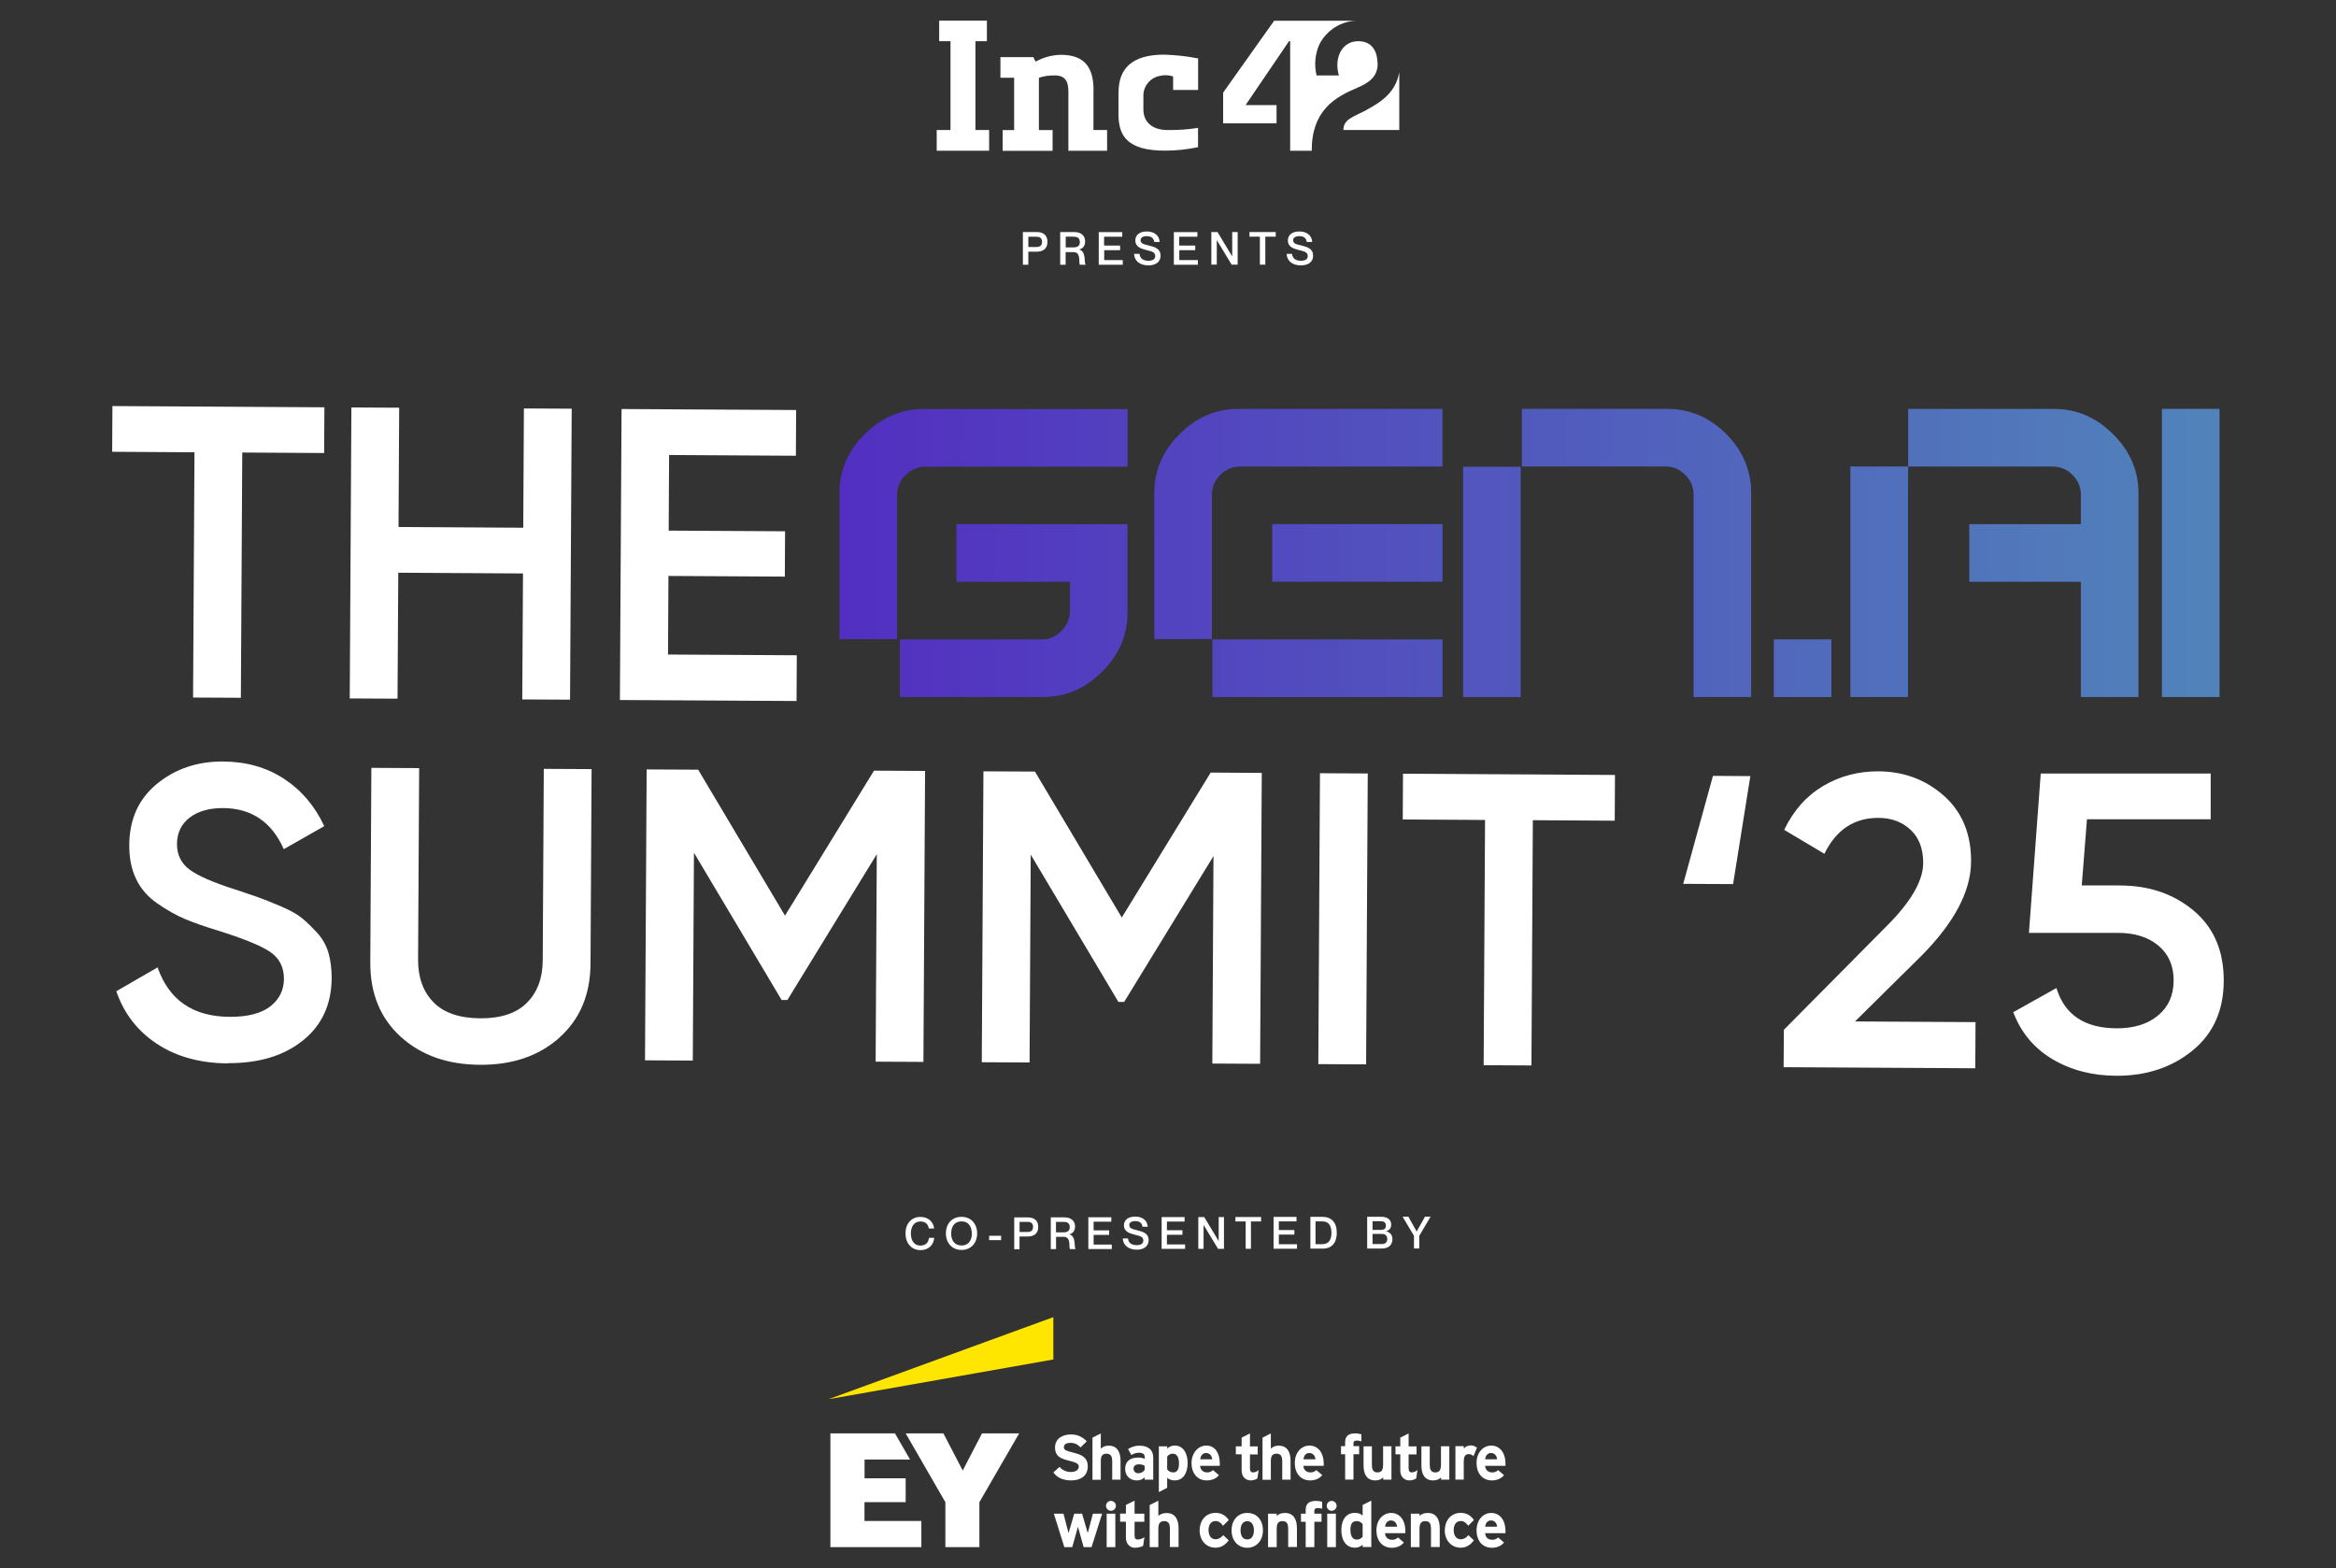 <?xml version="1.0" encoding="UTF-8"?>
<svg xmlns="http://www.w3.org/2000/svg" xmlns:xlink="http://www.w3.org/1999/xlink" id="Layer_1" data-name="Layer 1" viewBox="0 0 283 190">
  <rect x="0" y="0" width="283" height="190" fill="#333333" stroke="none"/>
  <defs>
    <style>
      .cls-1 {
        fill: url(#linear-gradient-8);
      }

      .cls-2 {
        fill: url(#linear-gradient-7);
      }

      .cls-3 {
        fill: url(#linear-gradient-5);
      }

      .cls-4 {
        fill: url(#linear-gradient-6);
      }

      .cls-5 {
        fill: url(#linear-gradient-9);
      }

      .cls-6 {
        fill: url(#linear-gradient-4);
      }

      .cls-7 {
        fill: url(#linear-gradient-3);
      }

      .cls-8 {
        fill: url(#linear-gradient-2);
      }

      .cls-9 {
        fill: url(#linear-gradient);
      }

      .cls-10 {
        fill: #fff;
      }

      .cls-11 {
        fill: #ffe600;
      }

      .cls-12 {
        fill: url(#linear-gradient-10);
      }

      .cls-13 {
        fill: url(#linear-gradient-11);
      }
    </style>
    <linearGradient id="linear-gradient" x1="95.86" y1="66.36" x2="269.68" y2="67.01" gradientUnits="userSpaceOnUse">
      <stop offset="0" stop-color="#522cc1"></stop>
      <stop offset="1" stop-color="#5184ba"></stop>
    </linearGradient>
    <linearGradient id="linear-gradient-2" x1="95.86" y1="66.73" x2="269.68" y2="67.37" xlink:href="#linear-gradient"></linearGradient>
    <linearGradient id="linear-gradient-3" x1="95.87" y1="63.25" x2="269.7" y2="63.89" xlink:href="#linear-gradient"></linearGradient>
    <linearGradient id="linear-gradient-4" x1="95.81" y1="80.71" x2="269.63" y2="81.35" xlink:href="#linear-gradient"></linearGradient>
    <linearGradient id="linear-gradient-5" x1="95.84" y1="70.18" x2="269.67" y2="70.82" xlink:href="#linear-gradient"></linearGradient>
    <linearGradient id="linear-gradient-6" x1="95.86" y1="66.59" x2="269.68" y2="67.23" xlink:href="#linear-gradient"></linearGradient>
    <linearGradient id="linear-gradient-7" x1="95.83" y1="73.87" x2="269.66" y2="74.52" xlink:href="#linear-gradient"></linearGradient>
    <linearGradient id="linear-gradient-8" x1="95.87" y1="63.38" x2="269.7" y2="64.03" xlink:href="#linear-gradient"></linearGradient>
    <linearGradient id="linear-gradient-9" x1="95.84" y1="69.99" x2="269.67" y2="70.64" xlink:href="#linear-gradient"></linearGradient>
    <linearGradient id="linear-gradient-10" x1="95.86" y1="66.42" x2="269.68" y2="67.06" xlink:href="#linear-gradient"></linearGradient>
    <linearGradient id="linear-gradient-11" x1="95.81" y1="80.5" x2="269.63" y2="81.14" xlink:href="#linear-gradient"></linearGradient>
  </defs>
  <g>
    <g>
      <path class="cls-10" d="M132.48,10.91c0-3.11-1.42-4.27-3.99-4.27-1.07.03-2.1.31-3.03.83l-.27-.55h-3.99v2.5h1.66v6.34h-1.39v2.51h6.05v-2.51h-1.66v-6.34c.63-.21,1.29-.3,1.96-.28,1.77,0,1.61,1.55,1.61,2.63v6.49h4.69v-2.51h-1.65v-4.84Z"></path>
      <path class="cls-10" d="M135.5,11.21v2.62c0,2.69,1.13,4.42,5.65,4.42,1.34,0,2.68-.15,3.99-.42v-2.34c-1.23.2-2.48.28-3.72.26-1.75,0-2.9-.91-2.9-2.49v-1.51c-.08-1.26.81-2.36,2.05-2.57.51-.11,1.04-.09,1.55.08v1.64h3.03v-3.82c-1.36-.27-2.73-.42-4.12-.46-3.95,0-5.52,1.73-5.52,4.57h0Z"></path>
      <polygon class="cls-10" points="118.17 4.99 119.56 4.99 119.56 2.5 113.78 2.5 113.78 4.99 115.15 4.99 115.15 15.75 113.48 15.75 113.48 18.26 119.83 18.26 119.83 15.75 118.17 15.75 118.17 4.99"></polygon>
      <path class="cls-10" d="M166.89,7.75c0-1.15-.4-2.76-2.35-2.76s-2.96,1.98-2.34,4.15h-2.7c-.3-1.24-.19-2.55.32-3.72.88-1.78,2.7-2.92,4.68-2.91h-10.14l-6.18,8.71v3.72h6.47v-2.21h-3.75l5.26-7.74h.14v13.27h2.61c0-4.91,2.84-6.49,5.5-7.62,1.48-.62,2.49-1.39,2.49-2.9Z"></path>
      <path class="cls-10" d="M165.65,13.27c-1.59.87-2.9,1.11-2.9,2.48h6.77v-7.01c-.41,2.38-2.09,3.56-3.88,4.52h0Z"></path>
    </g>
    <g>
      <path class="cls-10" d="M123.92,28.11h1.68c.76,0,1.3.36,1.3,1.19s-.55,1.19-1.3,1.19h-1.02v1.58h-.66v-3.95ZM124.58,29.92h.99c.44,0,.67-.19.67-.62s-.23-.62-.67-.62h-.99v1.24Z"></path>
      <path class="cls-10" d="M128.45,28.11h1.68c.82,0,1.33.41,1.33,1.13,0,.56-.28.87-.73.99h0c.91.19.58,1.73.79,1.8v.04h-.69c-.19-.16.19-1.53-.76-1.53h-.97v1.53h-.66v-3.95h0ZM129.11,29.97h.89c.4,0,.82-.07.82-.65s-.42-.65-.82-.65h-.89v1.3Z"></path>
      <path class="cls-10" d="M135.7,29.75v.56h-1.93v1.2h2.25v.56h-2.91v-3.95h2.85v.56h-2.2v1.07h1.93Z"></path>
      <path class="cls-10" d="M140.6,30.99c0,.63-.47,1.16-1.47,1.16s-1.7-.5-1.74-1.4h.66c.04.5.38.84,1.08.84.59,0,.82-.26.82-.56,0-.47-.33-.56-1.12-.75-.62-.16-1.29-.39-1.29-1.14,0-.7.54-1.1,1.4-1.1s1.5.45,1.55,1.27h-.66c-.06-.46-.35-.7-.9-.7-.47,0-.75.18-.75.47,0,.43.37.51.93.64.84.21,1.49.4,1.49,1.28Z"></path>
      <path class="cls-10" d="M159.08,30.99c0,.63-.47,1.16-1.47,1.16s-1.7-.5-1.74-1.4h.66c.04.5.38.84,1.08.84.59,0,.82-.26.82-.56,0-.47-.33-.56-1.12-.75-.62-.16-1.29-.39-1.29-1.14,0-.7.54-1.1,1.4-1.1s1.5.45,1.55,1.27h-.66c-.06-.46-.35-.7-.9-.7-.47,0-.75.18-.75.47,0,.43.37.51.93.64.84.21,1.49.4,1.49,1.28Z"></path>
      <path class="cls-10" d="M144.8,29.75v.56h-1.93v1.2h2.25v.56h-2.91v-3.95h2.85v.56h-2.2v1.07h1.93Z"></path>
      <path class="cls-10" d="M146.77,28.11h.73l1.78,2.96h0v-2.96h.66v3.95h-.73l-1.79-2.96h-.01v2.96h-.66v-3.95h0Z"></path>
      <path class="cls-10" d="M152.64,28.67h-1.27v-.56h3.18v.56h-1.26v3.39h-.66v-3.39h0Z"></path>
    </g>
  </g>
  <g>
    <g>
      <g>
        <path class="cls-9" d="M268.89,84.44h-6.98v-34.91h6.98v34.91Z"></path>
        <g>
          <rect class="cls-8" x="154.13" y="63.49" width="20.63" height="6.98"></rect>
          <path class="cls-7" d="M174.75,49.54v6.98h-24.52c-.92,0-1.72.33-2.38,1-.69.69-1.03,1.49-1.03,2.41v17.49h-6.98v-17.69c0-2.74,1.03-5.13,3.08-7.16,2.03-2.03,4.41-3.03,7.1-3.03h24.72Z"></path>
          <rect class="cls-6" x="146.88" y="77.46" width="27.88" height="6.98"></rect>
        </g>
        <g>
          <rect class="cls-3" x="177.25" y="56.54" width="6.98" height="27.9"></rect>
          <path class="cls-4" d="M209.12,52.57c-2.02-2.02-4.41-3.04-7.16-3.04h-17.59v6.98h17.38c.93,0,1.73.34,2.41,1.01.67.68,1.01,1.48,1.01,2.41v24.51h6.98v-24.72c0-2.75-1.01-5.13-3.04-7.16Z"></path>
        </g>
        <g>
          <path class="cls-2" d="M115.89,70.48h13.73v3.56c0,.88-.34,1.68-1.01,2.37-.68.7-1.46,1.05-2.34,1.05h-4.09s-13.16,0-13.16,0v6.98h17.38c2.7,0,5.07-1.02,7.12-3.07,2.05-2.05,3.07-4.42,3.07-7.12v-10.75h-20.72v6.98Z"></path>
          <path class="cls-1" d="M111.96,49.54c-2.75,0-5.14,1.01-7.19,3.04-2.05,2.02-3.07,4.41-3.07,7.16v17.68h6.98v-4.86h0v-12.61c0-.93.35-1.73,1.05-2.41.7-.67,1.49-1.01,2.37-1.01h24.51v-6.98h-24.65Z"></path>
        </g>
        <g>
          <path class="cls-5" d="M224.17,84.44h6.98v-24.51c0-.93.02-3.42.02-3.42h-7v27.93Z"></path>
          <path class="cls-12" d="M256,52.61c-2.05-2.05-4.42-3.07-7.12-3.07h-17.71v6.98h17.5c.93,0,1.73.34,2.41,1.01.67.68,1.01,1.48,1.01,2.41v3.56h-13.52v6.98h13.52v13.96h6.98v-24.72c0-2.7-1.02-5.07-3.07-7.12Z"></path>
        </g>
      </g>
      <rect class="cls-13" x="214.89" y="77.46" width="6.98" height="6.98"></rect>
    </g>
    <g>
      <path class="cls-10" d="M39.3,49.34l-.03,5.54-9.92-.06-.17,29.71-5.79-.03.17-29.71-9.97-.06.03-5.54,25.68.15Z"></path>
      <path class="cls-10" d="M63.47,49.48l5.79.03-.2,35.25-5.79-.03.09-15.26-15.11-.09-.09,15.26-5.79-.03.2-35.25,5.79.03-.08,14.45,15.11.09.08-14.45Z"></path>
      <path class="cls-10" d="M80.92,79.29l15.61.09-.03,5.54-21.4-.12.2-35.25,21.15.12-.03,5.54-15.36-.09-.05,9.16,14.1.08-.03,5.49-14.1-.08-.05,9.52Z"></path>
      <path class="cls-10" d="M27.63,128.82c-3.39-.02-6.26-.81-8.62-2.37-2.36-1.56-4-3.68-4.92-6.37l5-2.89c1.39,3.97,4.3,5.97,8.73,5.99,2.18.01,3.82-.41,4.92-1.26,1.09-.85,1.65-1.96,1.66-3.34,0-1.44-.58-2.55-1.74-3.31-1.17-.76-3.25-1.6-6.23-2.53-1.68-.51-3.03-.99-4.07-1.43-1.04-.44-2.13-1.06-3.29-1.86-1.15-.79-2.01-1.78-2.58-2.96-.57-1.18-.84-2.56-.83-4.13.02-3.12,1.14-5.59,3.36-7.41,2.23-1.82,4.9-2.72,8.02-2.7,2.82.02,5.28.72,7.39,2.11,2.11,1.39,3.72,3.29,4.85,5.72l-4.9,2.79c-1.46-3.3-3.92-4.96-7.37-4.98-1.68,0-3.02.38-4.04,1.16-1.01.79-1.52,1.85-1.53,3.19,0,1.31.5,2.34,1.52,3.1,1.02.76,2.87,1.57,5.55,2.42,1.34.44,2.32.78,2.94,1,.62.22,1.49.57,2.61,1.05,1.12.48,1.97.95,2.53,1.42.57.47,1.18,1.06,1.83,1.77.65.71,1.11,1.52,1.37,2.42.26.91.39,1.93.39,3.07-.02,3.19-1.18,5.71-3.49,7.56-2.31,1.85-5.33,2.76-9.05,2.74Z"></path>
      <path class="cls-10" d="M67.78,125.7c-2.5,2.22-5.71,3.32-9.64,3.29-3.93-.02-7.13-1.16-9.6-3.4-2.47-2.25-3.7-5.25-3.68-9.01l.13-23.56,5.79.03-.13,23.21c-.01,2.15.61,3.86,1.86,5.15,1.25,1.28,3.14,1.93,5.65,1.95,2.52.01,4.41-.61,5.67-1.88,1.27-1.27,1.91-2.98,1.92-5.13l.13-23.21,5.79.03-.13,23.56c-.02,3.76-1.28,6.75-3.78,8.97Z"></path>
      <path class="cls-10" d="M112.07,93.4l-.2,35.24-5.79-.03.14-25.13-10.83,17.66h-.7s-10.62-17.84-10.62-17.84l-.14,25.18-5.79-.03.2-35.24,6.24.03,10.52,17.68,10.78-17.56,6.19.03Z"></path>
      <path class="cls-10" d="M152.86,93.63l-.2,35.24-5.79-.03.14-25.13-10.82,17.66h-.7s-10.62-17.84-10.62-17.84l-.14,25.18-5.79-.03.2-35.24,6.24.03,10.52,17.68,10.77-17.56,6.19.04Z"></path>
      <path class="cls-10" d="M159.91,93.67l5.79.03-.2,35.24-5.79-.03.2-35.24Z"></path>
      <path class="cls-10" d="M195.65,93.88l-.03,5.54-9.92-.06-.17,29.71-5.79-.03.17-29.71-9.97-.06.03-5.54,25.68.15Z"></path>
      <path class="cls-10" d="M203.92,107.06l3.6-13.07,4.53.03-2.09,13.08-6.04-.03Z"></path>
      <path class="cls-10" d="M216.08,129.28l.03-4.53,12.36-12.47c3-2.97,4.51-5.55,4.52-7.73,0-1.71-.49-3.05-1.51-4.01-1.02-.96-2.31-1.45-3.89-1.46-2.95-.02-5.14,1.43-6.57,4.35l-4.87-2.9c1.12-2.34,2.69-4.11,4.71-5.31,2.02-1.2,4.26-1.79,6.71-1.78,3.09.02,5.73,1.01,7.94,2.97,2.2,1.96,3.3,4.62,3.28,7.97-.02,3.59-2.04,7.41-6.06,11.45l-8,7.91,14.6.08-.03,5.59-23.21-.13Z"></path>
      <path class="cls-10" d="M256.84,107.27c3.52,0,6.49,1.02,8.92,3.05,2.43,2.04,3.64,4.85,3.64,8.45s-1.25,6.42-3.75,8.47c-2.5,2.05-5.56,3.08-9.19,3.08-2.92,0-5.51-.66-7.76-1.98-2.25-1.32-3.85-3.23-4.8-5.72l5.23-2.93c.99,3.25,3.43,4.88,7.34,4.88,2.08,0,3.74-.52,4.99-1.57,1.25-1.04,1.87-2.46,1.87-4.24s-.62-3.18-1.85-4.21c-1.23-1.03-2.87-1.54-4.91-1.54h-10.77l1.43-19.3h20.59v5.54h-14.99l-.63,8.01h4.65Z"></path>
    </g>
  </g>
  <g>
    <g>
      <path class="cls-10" d="M111.51,147.97c-.83,0-1.16.7-1.16,1.46s.33,1.46,1.16,1.46c.72,0,.99-.47,1.03-.94h.64c-.08.87-.68,1.49-1.66,1.49-1.11,0-1.81-.84-1.82-2.01s.7-2.01,1.81-2.01c.98,0,1.57.62,1.66,1.4h-.64c-.07-.39-.32-.86-1.04-.85Z"></path>
      <path class="cls-10" d="M114.59,149.42c0-1.16.72-2.01,1.89-2.01s1.89.84,1.9,2c0,1.16-.73,2.01-1.89,2.01s-1.89-.85-1.9-2.01ZM117.73,149.41c0-.78-.37-1.45-1.25-1.45s-1.25.68-1.25,1.46c0,.78.37,1.46,1.26,1.46.88,0,1.25-.68,1.25-1.46Z"></path>
      <path class="cls-10" d="M121.28,149.7v.53s-1.45,0-1.45,0v-.53s1.45,0,1.45,0Z"></path>
      <path class="cls-10" d="M122.87,147.48h1.64c.74,0,1.27.34,1.27,1.15,0,.81-.53,1.16-1.27,1.16h-1s0,1.54,0,1.54h-.64s0-3.85,0-3.85ZM123.52,149.24h.97c.43,0,.66-.19.66-.61s-.23-.61-.66-.61h-.97s0,1.22,0,1.22Z"></path>
      <path class="cls-10" d="M127.29,147.47h1.64c.79,0,1.31.4,1.31,1.1,0,.54-.27.85-.71.96h0c.89.18.57,1.69.77,1.75v.04s-.67,0-.67,0c-.18-.16.18-1.49-.75-1.49h-.94s0,1.49,0,1.49h-.64s0-3.85,0-3.85ZM127.93,149.29h.87c.39,0,.8-.08.8-.64s-.41-.64-.8-.63h-.87s0,1.27,0,1.27Z"></path>
      <path class="cls-10" d="M134.37,149.05v.55s-1.88,0-1.88,0v1.17s2.2,0,2.2,0v.54s-2.84,0-2.84,0v-3.85s2.78,0,2.78,0v.54s-2.14,0-2.14,0v1.05s1.88,0,1.88,0Z"></path>
      <path class="cls-10" d="M139.15,150.26c0,.61-.46,1.13-1.43,1.13-.94,0-1.66-.49-1.7-1.36h.64c.03.49.37.81,1.06.81.57,0,.79-.25.79-.55,0-.46-.33-.54-1.09-.73-.6-.15-1.26-.38-1.26-1.11,0-.68.53-1.07,1.37-1.07.85,0,1.46.44,1.52,1.23h-.64c-.06-.45-.34-.68-.87-.68-.46,0-.73.17-.73.46,0,.42.36.5.9.63.82.21,1.45.39,1.45,1.25Z"></path>
      <path class="cls-10" d="M143.25,149.03v.55s-1.88,0-1.88,0v1.17s2.2,0,2.2,0v.54s-2.84,0-2.84,0v-3.85s2.78,0,2.78,0v.54s-2.14,0-2.14,0v1.05s1.88,0,1.88,0Z"></path>
      <path class="cls-10" d="M145.17,147.44h.72s1.74,2.89,1.74,2.89h.01s0-2.89,0-2.89h.64s0,3.85,0,3.85h-.71s-1.75-2.88-1.75-2.88h-.01s0,2.88,0,2.88h-.64s0-3.85,0-3.85Z"></path>
      <path class="cls-10" d="M150.9,147.97h-1.23s0-.54,0-.54h3.11s0,.54,0,.54h-1.23s0,3.31,0,3.31h-.64s0-3.31,0-3.31Z"></path>
      <path class="cls-10" d="M156.81,149.01v.55s-1.88,0-1.88,0v1.17s2.2,0,2.2,0v.54s-2.84,0-2.84,0v-3.85s2.78,0,2.78,0v.54s-2.14,0-2.14,0v1.05s1.88,0,1.88,0Z"></path>
      <path class="cls-10" d="M158.73,147.41h1.5c1.06,0,1.72.68,1.72,1.92s-.63,1.93-1.69,1.93h-1.51s0-3.85,0-3.85ZM159.38,150.72h.82c.86,0,1.1-.65,1.1-1.38s-.24-1.39-1.11-1.38h-.82s0,2.77,0,2.77Z"></path>
      <path class="cls-10" d="M167.94,149.17h0c.4.08.75.38.75.95,0,.74-.51,1.13-1.31,1.13h-1.75s0-3.85,0-3.85h1.66c.79,0,1.25.34,1.25.96,0,.47-.28.7-.6.8ZM167.27,148.99c.46,0,.63-.18.63-.52s-.21-.53-.59-.53h-1.03s0,1.05,0,1.05h.99ZM166.28,150.71h1.06c.55,0,.72-.26.72-.62,0-.39-.24-.61-.65-.61h-1.13s0,1.24,0,1.24Z"></path>
      <path class="cls-10" d="M170.62,147.39l1,1.79h.01s1-1.79,1-1.79h.68s-1.37,2.32-1.37,2.32v1.53s-.64,0-.64,0v-1.53s-1.38-2.32-1.38-2.32h.68Z"></path>
    </g>
    <g>
      <path class="cls-10" d="M170.26,185.38c0,.13,0,.29-.02.35h-2.45c.04.57.43.8.87.8.26,0,.5-.08.7-.28l.72.61c-.38.47-.95.64-1.47.64-1.18,0-1.86-.91-1.86-2.1,0-1.29.8-2.12,1.79-2.12,1.06,0,1.71.93,1.71,2.1ZM167.81,184.95h1.44c-.03-.45-.33-.76-.74-.76-.49,0-.68.43-.7.76ZM182.39,185.38c0,.13,0,.29-.02.35h-2.45c.04.57.43.8.87.8.26,0,.5-.08.7-.28l.72.61c-.38.47-.95.64-1.47.64-1.18,0-1.86-.91-1.86-2.1,0-1.29.8-2.12,1.79-2.12,1.06,0,1.71.93,1.71,2.1ZM179.93,184.95h1.44c-.03-.45-.33-.76-.74-.76-.49,0-.68.43-.7.76ZM177.89,185.97l.67.63c-.34.44-.81.89-1.61.89-1.11,0-1.92-.88-1.92-2.1,0-1.11.68-2.12,1.94-2.12.72,0,1.22.33,1.59.87l-.69.69c-.24-.32-.5-.57-.91-.57-.56,0-.85.47-.85,1.1,0,.58.26,1.11.86,1.11.37,0,.68-.2.93-.51ZM168.56,179.25h-.99v-.28c-.22.25-.58.37-.94.37-1.05,0-1.44-.75-1.44-1.84v-2.29h1.01v2.2c0,.55.11.96.68.96s.68-.43.68-.93v-2.24h1.01v4.05ZM171.72,178.07l-.15,1.03c-.21.16-.58.24-.83.24-.62,0-1.1-.46-1.1-1.2v-1.96h-.58v-.97h.58v-1.05l1.01-.51v1.57h.96v.97h-.96v1.7c0,.35.15.48.39.48s.51-.13.67-.28ZM156.35,179.25h-1.01v-2.2c0-.55-.12-.95-.69-.95s-.69.37-.69.93v2.23h-1.01v-5.1l1.01-.51v1.85c.22-.22.5-.37.95-.37,1.07,0,1.44.82,1.44,1.85v2.28ZM174.41,187.41h-1.05v-2.2c0-.57-.13-.94-.69-.94-.53,0-.7.32-.7.92v2.23h-1.05v-4.05h1.05v.27c.21-.21.53-.36.99-.36,1.1,0,1.46.85,1.46,1.84v2.29ZM161.33,183.02c.33,0,.6-.27.6-.6s-.27-.6-.6-.6-.6.27-.6.6.27.6.6.6ZM134.59,183.02c.33,0,.6-.27.6-.6s-.27-.6-.6-.6-.6.27-.6.6.27.6.6.6ZM182.39,177.22c0,.13,0,.29-.02.35h-2.45c.04.57.43.8.87.8.26,0,.5-.08.7-.28l.72.61c-.38.47-.95.64-1.47.64-1.18,0-1.86-.91-1.86-2.1,0-1.29.8-2.12,1.79-2.12,1.06,0,1.71.93,1.71,2.1ZM179.93,176.78h1.44c-.03-.45-.33-.76-.74-.76-.49,0-.68.43-.7.76ZM175.57,179.25h-.99v-.28c-.22.25-.58.37-.94.37-1.05,0-1.44-.75-1.44-1.84v-2.29h1.01v2.2c0,.55.11.96.68.96s.68-.43.68-.93v-2.24h1.01v4.05ZM160.37,177.22c0,.13,0,.29-.02.35h-2.45c.04.57.43.8.87.8.26,0,.5-.08.7-.28l.72.61c-.38.47-.95.64-1.47.64-1.18,0-1.86-.91-1.86-2.1,0-1.29.8-2.12,1.79-2.12,1.06,0,1.71.93,1.71,2.1ZM157.92,176.78h1.44c-.03-.45-.33-.76-.74-.76-.49,0-.68.43-.7.76ZM166.13,187.41h-1.05v-.27c-.34.25-.55.35-.92.35-1.17,0-1.66-1.01-1.66-2.14,0-1.23.58-2.08,1.64-2.08.35,0,.69.09.94.33v-1.29l1.05-.52v5.63ZM165.08,186.16v-1.54c-.22-.24-.44-.35-.73-.35-.61,0-.75.48-.75,1.05,0,.65.19,1.19.78,1.19.29,0,.5-.13.7-.35ZM160.79,183.37v4.05h1.05v-4.05h-1.05ZM160.18,181.93v.84c-.15-.05-.36-.08-.51-.08-.3,0-.44.09-.44.35v.33h.87v.98h-.87v3.07h-1.05v-3.07h-.57v-.98h.57v-.49c0-.75.47-1.06,1.23-1.06.22,0,.55.03.76.11ZM157.11,187.41h-1.05v-2.2c0-.57-.13-.94-.69-.94-.53,0-.7.32-.7.92v2.23h-1.05v-4.05h1.05v.27c.21-.21.53-.36.99-.36,1.1,0,1.46.85,1.46,1.84v2.29ZM151.1,183.28c-1.17,0-1.9.92-1.9,2.11,0,1.25.8,2.11,1.9,2.11s1.9-.86,1.9-2.11-.73-2.11-1.9-2.11ZM151.1,186.49c-.67,0-.81-.64-.81-1.1,0-.63.26-1.11.81-1.11s.81.48.81,1.11c0,.45-.15,1.1-.81,1.1ZM148.19,185.97l.67.63c-.34.44-.81.89-1.61.89-1.11,0-1.92-.88-1.92-2.1,0-1.11.68-2.12,1.94-2.12.72,0,1.22.33,1.59.87l-.69.69c-.24-.32-.5-.57-.91-.57-.56,0-.85.47-.85,1.1,0,.58.26,1.11.86,1.11.37,0,.68-.2.93-.51ZM142.78,187.41h-1.05v-2.2c0-.57-.13-.94-.69-.94-.53,0-.71.32-.71.92v2.23h-1.05v-5.1l1.05-.52v1.85c.2-.24.61-.36,1.01-.36,1.06,0,1.44.84,1.44,1.84v2.29ZM138.64,186.2l-.15,1.05c-.21.17-.73.25-1,.25-.63,0-1.09-.51-1.09-1.21v-1.95h-.7v-.98h.7v-1.05l1.05-.52v1.58h1.18v.98h-1.18v1.66c0,.37.14.49.39.49s.63-.13.81-.3ZM134.07,183.37v4.05h1.05v-4.05h-1.05ZM133.52,183.37l-1.28,4.05h-.96l-.69-2.46-.69,2.46h-.96l-1.27-4.05h1.17l.61,2.35.69-2.35h.95l.69,2.35.62-2.35h1.13ZM164.93,173.77v.83c-.23-.06-.39-.09-.52-.09-.36,0-.44.13-.44.33v.35h.69v.98h-.69v3.07h-1.01v-3.07h-.5v-.98h.5v-.49c0-.7.37-1.06,1.23-1.06.27,0,.5.05.75.12ZM152.48,178.07l-.15,1.03c-.21.16-.57.24-.81.24-.62,0-1.1-.46-1.1-1.2v-1.96h-.7v-.97h.7v-1.05l1.01-.51v1.57h.94v.97h-.94v1.7c0,.35.15.48.39.48s.49-.13.65-.28ZM147.78,177.22c0,.13,0,.29-.02.35h-2.37c.04.57.44.8.87.8.26,0,.49-.08.69-.28l.72.61c-.33.45-.94.64-1.48.64-1.16,0-1.84-.91-1.84-2.09s.75-2.13,1.8-2.13c1.13,0,1.62,1.03,1.62,2.1ZM145.41,176.78h1.44c-.04-.45-.31-.76-.75-.76-.46,0-.67.43-.69.76ZM143.88,177.24c0,1.04-.43,2.1-1.58,2.1-.45,0-.72-.16-.9-.33v1.23l-1.01.51v-5.54h1.01v.27c.27-.24.54-.36.92-.36,1.09,0,1.56,1.03,1.56,2.12ZM142.83,177.29c0-.59-.15-1.19-.76-1.19-.28,0-.51.13-.67.36v1.54c.16.23.44.37.73.37.57,0,.7-.51.7-1.08ZM139.68,179.25h-1.01v-.28c-.24.24-.55.37-.94.37-.8,0-1.42-.51-1.42-1.41s.61-1.36,1.58-1.36c.26,0,.52.03.79.16v-.21c0-.38-.25-.53-.69-.53-.32,0-.62.08-.93.27l-.4-.72c.44-.27.86-.41,1.4-.41,1.02,0,1.65.5,1.65,1.41v2.72ZM138.67,178.07v-.51c-.21-.13-.47-.17-.68-.17-.45,0-.66.2-.66.52,0,.31.2.56.57.56.2,0,.54-.07.76-.39ZM135.75,179.25h-1.01v-2.2c0-.55-.12-.95-.69-.95s-.69.37-.69.93v2.23h-1.01v-5.1l1.01-.51v1.85c.22-.22.5-.37.95-.37,1.07,0,1.44.82,1.44,1.85v2.28ZM131.78,177.63c0,1.22-.93,1.71-2.02,1.71-.79,0-1.66-.25-2.15-.97l.75-.67c.35.42.86.62,1.37.62.61,0,.96-.27.96-.66,0-.15-.06-.31-.32-.44-.19-.09-.42-.15-.87-.27-.28-.07-.87-.21-1.23-.5s-.46-.71-.46-1.08c0-1.14.98-1.6,1.94-1.6.83,0,1.43.34,1.91.83l-.75.74c-.35-.35-.69-.55-1.23-.55-.45,0-.79.15-.79.52,0,.16.06.27.22.37.19.1.45.18.87.28.49.13.94.24,1.31.54.33.27.49.62.49,1.12ZM178.92,175.39l-.41,1.01c-.15-.15-.33-.25-.58-.25-.48,0-.6.4-.6.89v2.2h-1.01v-4.05h1.01v.28c.23-.23.52-.37.85-.37.28,0,.53.09.75.27Z"></path>
      <g>
        <polygon class="cls-11" points="127.61 159.56 100.37 169.5 127.61 164.69 127.61 159.56"></polygon>
        <path class="cls-10" d="M104.74,181.97h4.98v-2.89h-4.98v-2.27h5.51l-1.83-3.17h-7.82v13.78h11.02v-3.17h-6.89v-2.27ZM118.97,173.64l-2.34,4.5-2.34-4.5h-4.57l4.81,8.34v5.44h4.12v-5.44l4.82-8.34h-4.51Z"></path>
      </g>
    </g>
  </g>
</svg>
